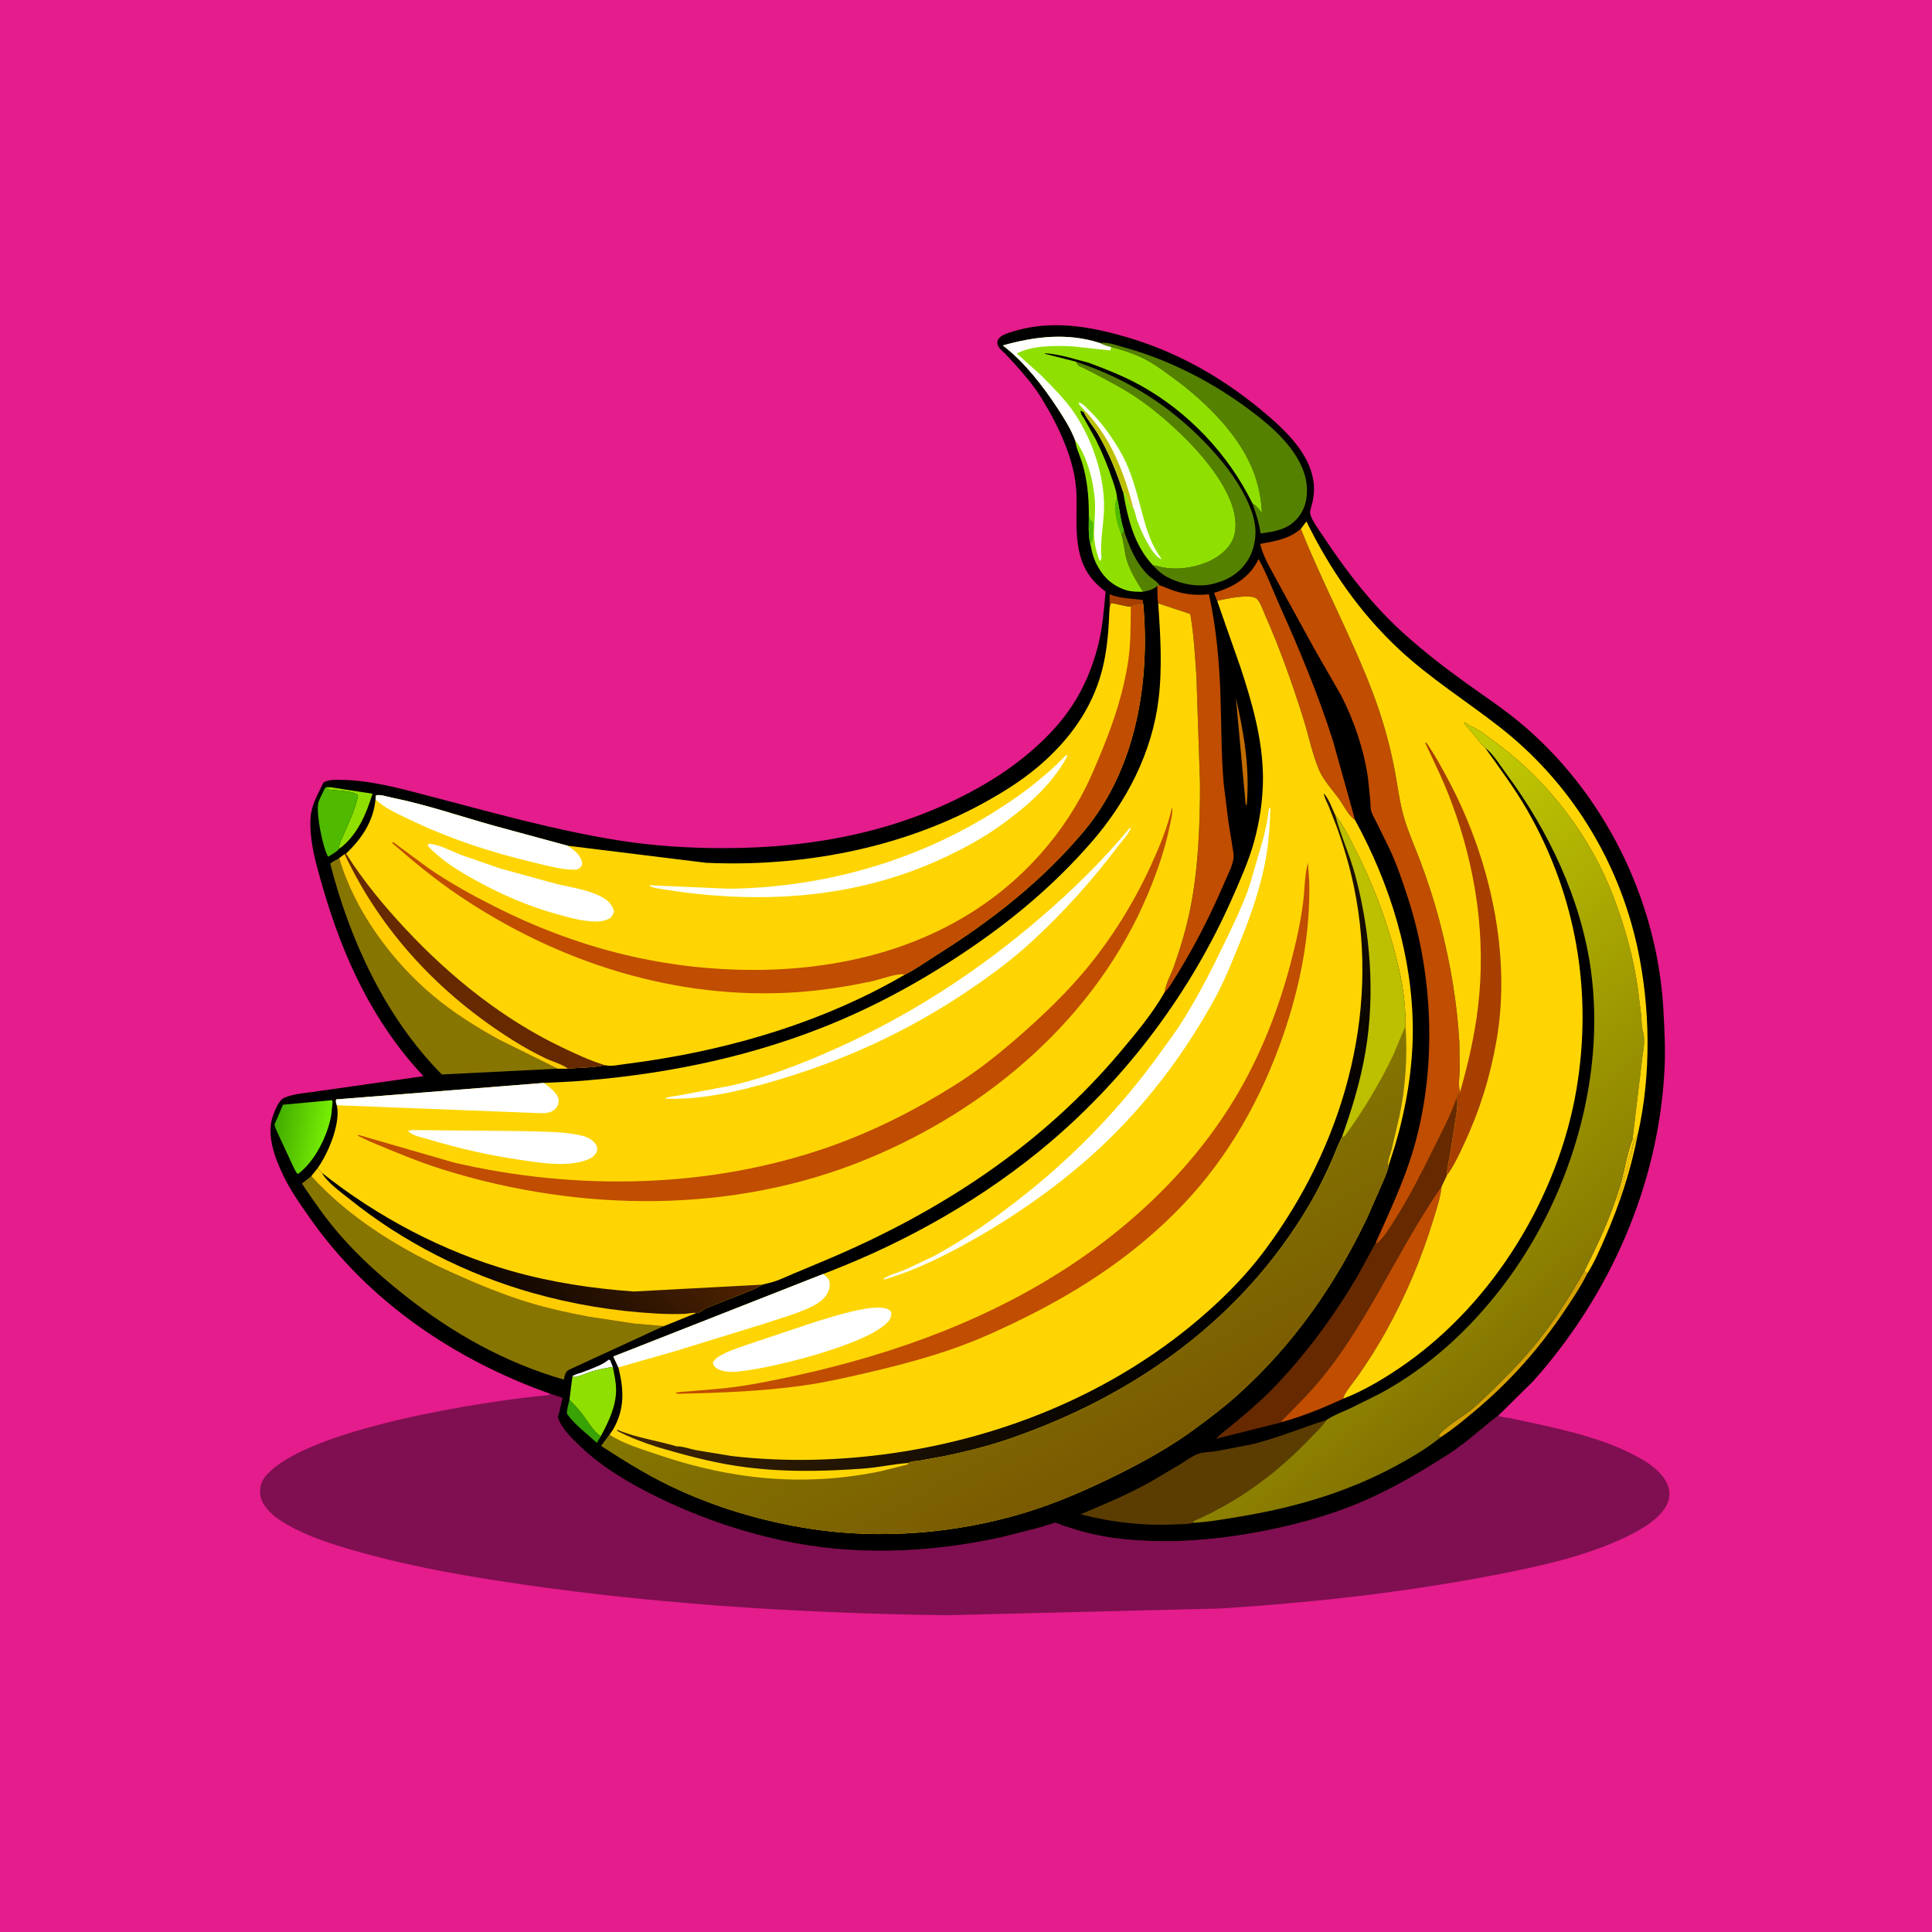 <svg version="1.1" xmlns="http://www.w3.org/2000/svg" style="display: block;" viewBox="0 0 2048 2048" width="1024" height="1024">
<defs>
	<linearGradient id="Gradient1" gradientUnits="userSpaceOnUse" x1="291.902" y1="1197.07" x2="344.382" y2="1206.56">
		<stop class="stop0" offset="0" stop-opacity="1" stop-color="rgb(68,172,0)"/>
		<stop class="stop1" offset="1" stop-opacity="1" stop-color="rgb(117,237,4)"/>
	</linearGradient>
	<linearGradient id="Gradient2" gradientUnits="userSpaceOnUse" x1="1628.06" y1="1438.42" x2="1285.69" y2="1013.05">
		<stop class="stop0" offset="0" stop-opacity="1" stop-color="rgb(131,115,1)"/>
		<stop class="stop1" offset="1" stop-opacity="1" stop-color="rgb(194,203,2)"/>
	</linearGradient>
	<linearGradient id="Gradient3" gradientUnits="userSpaceOnUse" x1="654.876" y1="1218.08" x2="492.363" y2="1388.72">
		<stop class="stop0" offset="0" stop-opacity="1" stop-color="rgb(82,36,0)"/>
		<stop class="stop1" offset="1" stop-opacity="1" stop-color="rgb(0,0,2)"/>
	</linearGradient>
	<linearGradient id="Gradient4" gradientUnits="userSpaceOnUse" x1="1302.95" y1="1392.74" x2="959.337" y2="1124.65">
		<stop class="stop0" offset="0" stop-opacity="1" stop-color="rgb(0,0,0)"/>
		<stop class="stop1" offset="1" stop-opacity="1" stop-color="rgb(65,39,4)"/>
	</linearGradient>
	<linearGradient id="Gradient5" gradientUnits="userSpaceOnUse" x1="1192.49" y1="1556.6" x2="1060.05" y2="1305.56">
		<stop class="stop0" offset="0" stop-opacity="1" stop-color="rgb(122,90,1)"/>
		<stop class="stop1" offset="1" stop-opacity="1" stop-color="rgb(132,119,1)"/>
	</linearGradient>
</defs>
<path transform="translate(0,0)" fill="rgb(228,28,140)" d="M -0 -0 L 2048 0 L 2048 2048 L -0 2048 L -0 -0 z"/>
<path transform="translate(0,0)" fill="rgb(127,15,80)" d="M 582.916 1477.35 L 596.226 1481.77 L 592.848 1496.51 C 592.504 1497.91 591.303 1501.01 591.382 1502.32 C 591.508 1504.4 594.25 1509.21 595.364 1511.04 C 600.86 1520.04 609.086 1527.75 616.74 1534.88 C 639.393 1555.96 666.59 1572.08 694.204 1585.77 C 736.63 1606.79 781.235 1622.5 827.471 1632.69 C 904.39 1649.63 984.264 1646.39 1060.85 1629.71 L 1099.68 1619.87 L 1114.63 1615.42 C 1115.59 1615.14 1117.85 1614.12 1118.7 1614.21 C 1120.69 1614.44 1124.08 1616.22 1126.08 1616.94 L 1140.21 1621.48 C 1155.73 1626.13 1171.7 1629.46 1187.81 1631.22 C 1240.18 1636.92 1291.47 1632.52 1343 1622.2 C 1378.52 1615.07 1413.53 1605.18 1446.78 1590.66 C 1478.13 1576.96 1507.31 1559.65 1536.05 1541.19 C 1555.02 1529 1570.32 1514.01 1588.16 1500.68 C 1591.39 1502.3 1596.1 1502.52 1599.69 1503.16 L 1620.73 1507.52 C 1662.05 1516.65 1703.09 1525.49 1740.24 1546.75 C 1751.91 1553.43 1765.8 1564.4 1768.99 1578.07 C 1770.8 1585.85 1768.75 1592.91 1764.33 1599.42 C 1756.52 1610.96 1742.2 1619.81 1730.06 1626.04 C 1690.68 1646.26 1645.1 1657.37 1601.97 1666.12 C 1499.89 1686.83 1397.57 1698.42 1293.74 1705.06 L 1003.49 1712.22 C 842.798 1710.04 681.25 1699.77 522.392 1674.82 C 474.06 1667.23 425.848 1657.97 378.753 1644.59 C 350.488 1636.56 320.297 1627.22 295.697 1610.68 C 287.234 1604.99 277.504 1595.5 275.971 1585 C 274.92 1577.81 276.498 1571.03 281.07 1565.37 C 322.335 1514.32 516.779 1484.59 582 1478.83 L 582.916 1477.35 z"/>
<path transform="translate(0,0)" fill="rgb(0,0,0)" d="M 582.916 1477.35 C 482.12 1441.5 391.064 1380.07 328.946 1291.84 C 318.509 1277.02 307.916 1262 300.073 1245.61 C 291.341 1227.35 282.141 1202.79 289.301 1182.99 C 291.439 1177.07 295.343 1166.37 301.31 1163.68 C 311.405 1159.13 326.606 1158.47 337.684 1156.63 L 448.903 1140.78 C 395.562 1083.97 363.925 1015.61 342.39 941.451 C 335.731 918.52 328.272 893.7 329.059 869.637 C 329.585 853.553 336.331 843.41 342.893 829.5 C 348.831 826.015 355.833 826.655 362.5 826.738 C 392.865 827.116 423.845 835.706 453.128 843.336 C 521.12 861.054 588.977 880.452 658.521 891.289 C 693.93 896.808 730.268 899 766.081 899.051 C 863.61 899.191 959.498 880.696 1044.39 830.864 C 1078.69 810.734 1113.79 782.203 1135.99 748.859 C 1148.97 729.373 1157.92 707.71 1163.8 685.107 C 1168.74 666.15 1170.21 646.622 1172 627.179 C 1154.13 613.756 1145.83 599.058 1142.61 577.057 C 1139.96 558.935 1141.77 540.931 1141.05 522.729 C 1139.68 488.141 1122.17 451.635 1104.38 422.65 C 1096.18 409.284 1086.32 397.7 1075.88 386.069 L 1065.8 375.211 C 1063.37 372.77 1059.78 370.171 1058.23 367.095 C 1056.85 364.342 1056.83 361.425 1058.72 358.962 C 1061.4 355.453 1066.07 353.917 1070.12 352.56 C 1081.64 348.705 1093.78 346.221 1105.89 345.27 C 1133.02 343.143 1158.47 347.629 1184.58 354.618 C 1246.39 371.168 1298.65 401.092 1346.73 442.909 C 1367.67 461.127 1390.83 485.367 1392.79 514.658 C 1393.19 520.532 1392.58 526.338 1391.37 532.086 C 1390.77 534.959 1388.33 541.455 1388.78 544.007 C 1390.04 551.154 1397.81 561.234 1401.77 567.244 C 1426.64 604.959 1454.83 641.648 1488.53 671.918 C 1509.45 690.716 1531.8 708.025 1554.63 724.437 C 1573.3 737.856 1592.36 750.441 1610.12 765.09 C 1700.21 839.371 1756.78 953.76 1763.24 1070.09 C 1764.42 1091.25 1765.53 1112.46 1764.45 1133.66 C 1758.18 1256.29 1706.61 1373.04 1625.15 1464.19 L 1588.16 1500.68 C 1570.32 1514.01 1555.02 1529 1536.05 1541.19 C 1507.31 1559.65 1478.13 1576.96 1446.78 1590.66 C 1413.53 1605.18 1378.52 1615.07 1343 1622.2 C 1291.47 1632.52 1240.18 1636.92 1187.81 1631.22 C 1171.7 1629.46 1155.73 1626.13 1140.21 1621.48 L 1126.08 1616.94 C 1124.08 1616.22 1120.69 1614.44 1118.7 1614.21 C 1117.85 1614.12 1115.59 1615.14 1114.63 1615.42 L 1099.68 1619.87 L 1060.85 1629.71 C 984.264 1646.39 904.39 1649.63 827.471 1632.69 C 781.235 1622.5 736.63 1606.79 694.204 1585.77 C 666.59 1572.08 639.393 1555.96 616.74 1534.88 C 609.086 1527.75 600.86 1520.04 595.364 1511.04 C 594.25 1509.21 591.508 1504.4 591.382 1502.32 C 591.303 1501.01 592.504 1497.91 592.848 1496.51 L 596.226 1481.77 L 582.916 1477.35 z"/>
<path transform="translate(0,0)" fill="rgb(254,255,254)" d="M 606.796 1458.93 C 609.485 1456.58 613.202 1456.23 616.5 1454.96 C 624.291 1451.95 637.504 1447.41 643.867 1442.37 L 645.194 1441.28 L 646.862 1442 L 649.606 1449.03 C 641.626 1450.27 634.017 1451.77 626.279 1454.12 C 621.475 1455.58 614.233 1459.25 609.484 1459.67 C 608.558 1459.75 607.692 1459.18 606.796 1458.93 z"/>
<path transform="translate(0,0)" fill="rgb(167,63,0)" d="M 1176.07 646.465 L 1176.33 629.987 C 1188.55 634.798 1198.95 634.126 1211.5 636.138 L 1211.86 640.163 C 1208.06 640.901 1201.9 641.176 1198.7 643.21 L 1197.76 643.141 C 1191.01 642.557 1184.73 640.144 1178.01 639.396 C 1176.6 641.584 1176.45 643.948 1176.07 646.465 z"/>
<path transform="translate(0,0)" fill="rgb(57,162,5)" d="M 636.839 1522.47 L 632.781 1529.54 C 622.539 1520.14 608.912 1509.96 600.967 1498.64 C 600.773 1493.98 602.691 1488.36 603.672 1483.77 C 608.561 1488.7 613.617 1494.02 617.791 1499.57 C 623.584 1507.27 628.766 1516.95 636.839 1522.47 z"/>
<path transform="translate(0,0)" fill="rgb(194,109,2)" d="M 1310.1 739.799 C 1318.76 777.948 1324.79 813.231 1321.72 852.5 C 1321.38 852.906 1320.92 853.192 1320.51 853.52 L 1310.1 739.799 z"/>
<path transform="translate(0,0)" fill="rgb(254,204,1)" d="M 1730.63 1207.12 L 1732.08 1208.31 L 1714.49 1273 L 1715 1273.5 L 1715.51 1270 C 1715.81 1269.23 1716.8 1268.39 1717 1267.5 C 1717.48 1265.37 1718.57 1263.44 1719 1261.5 C 1719.51 1259.21 1720.35 1257.67 1721 1255.5 C 1721.49 1253.85 1721.46 1252.5 1722.16 1250.82 L 1722.75 1249.51 L 1722.51 1247.5 L 1723.75 1246 C 1723.42 1243.96 1723.72 1244.16 1724.75 1242.51 L 1724.51 1240.5 L 1725.76 1239 L 1725.51 1237 L 1726.75 1235.51 C 1726.45 1232.99 1726.7 1233.12 1727.76 1231 C 1727.49 1229.36 1728.92 1224.68 1729.76 1223 L 1729.51 1221.5 L 1731 1219.5 L 1730.51 1216.5 L 1731.76 1215 L 1731.51 1212.5 L 1732.75 1211.51 L 1732.76 1209 L 1733.5 1207.75 C 1734.2 1206.05 1733.83 1205.7 1735.09 1203.93 L 1736.09 1202.63 C 1728.8 1240.31 1716.7 1277.08 1701.32 1312.19 C 1695.8 1324.81 1689.98 1338.5 1682.54 1350.11 L 1679.5 1347.03 C 1694.1 1318.73 1707.92 1288.33 1717.11 1257.81 C 1722.08 1241.32 1724.5 1223.06 1730.63 1207.12 z"/>
<path transform="translate(0,0)" fill="rgb(85,129,1)" d="M 1191.46 562.509 C 1196.99 579.338 1203.87 596.35 1216.57 609.127 C 1220.53 613.103 1226.04 615.699 1229.14 620.37 L 1226.81 621.224 C 1221.96 625.13 1217.67 626.115 1211.62 627.288 C 1204.54 615.742 1196.26 602.842 1193.32 589.5 C 1191.67 581.986 1191.25 574.462 1188.81 567.071 L 1188.52 566.236 L 1191.46 562.509 z"/>
<path transform="translate(0,0)" fill="rgb(143,224,0)" d="M 350.458 834.495 L 394.892 841.351 C 388.231 863.109 378.47 886.097 359.273 899.984 C 358.849 894.971 363.268 887.336 365.249 882.587 C 370.517 869.96 377.268 856.61 379.5 843.044 C 374.833 837.866 353.64 838.035 346.005 836.654 L 345.51 835.5 L 350.458 834.495 z"/>
<path transform="translate(0,0)" fill="rgb(213,161,1)" d="M 1526.97 1523.65 L 1525.09 1522 C 1527.77 1515.14 1552.17 1500.35 1558.66 1495.03 C 1565.17 1489.71 1571.29 1483.87 1577.33 1478.02 C 1594.71 1461.19 1612.19 1443.78 1627.5 1425 C 1647.35 1400.66 1664.02 1374.26 1679.5 1347.03 L 1682.54 1350.11 C 1675.73 1363.86 1667 1376.8 1658.47 1389.53 C 1631.64 1429.61 1600.59 1464.46 1563.65 1495.45 C 1551.87 1505.33 1539.91 1515.31 1526.97 1523.65 z"/>
<path transform="translate(0,0)" fill="rgb(79,186,0)" d="M 359.273 899.984 C 357.369 902.848 350.981 906.095 347.976 908.168 L 347.176 907.049 C 341.853 896.676 335.206 862.962 337.282 851.961 C 338.152 847.351 341.045 843.018 342.882 838.73 C 343.536 837.204 343.964 836.027 345.186 834.831 C 346.365 833.676 348.868 834.382 350.458 834.495 L 345.51 835.5 L 346.005 836.654 C 353.64 838.035 374.833 837.866 379.5 843.044 C 377.268 856.61 370.517 869.96 365.249 882.587 C 363.268 887.336 358.849 894.971 359.273 899.984 z"/>
<path transform="translate(0,0)" fill="rgb(143,224,0)" d="M 606.796 1458.93 C 607.692 1459.18 608.558 1459.75 609.484 1459.67 C 614.233 1459.25 621.475 1455.58 626.279 1454.12 C 634.017 1451.77 641.626 1450.27 649.606 1449.03 C 651.062 1456.59 652.938 1464.47 653.077 1472.18 C 653.399 1490.04 645.243 1507.13 636.839 1522.47 C 628.766 1516.95 623.584 1507.27 617.791 1499.57 C 613.617 1494.02 608.561 1488.7 603.672 1483.77 L 606.796 1458.93 z"/>
<path transform="translate(0,0)" fill="url(#Gradient1)" d="M 349.705 1166.45 L 351.034 1166.12 L 352.599 1167.28 L 351.337 1180.96 C 347.872 1202.75 333.86 1231.46 315.713 1244.57 C 312.891 1242.1 310.546 1235.52 308.746 1232.04 L 294.261 1200.95 C 293.544 1199.15 290.941 1193.82 291.023 1192.06 C 291.068 1191.1 292.696 1188.12 293.136 1187.08 L 299.985 1171.04 L 349.705 1166.45 z"/>
<path transform="translate(0,0)" fill="rgb(85,129,1)" d="M 1140.43 383.352 C 1194.86 401.644 1239.69 429.473 1279.26 471.078 C 1295.18 487.814 1309.73 505.977 1320.14 526.699 C 1329.32 544.97 1334.54 562.734 1327.83 582.858 C 1323.16 596.886 1313.5 607.408 1300.31 613.865 C 1296.65 615.655 1292.91 616.898 1289 618.043 L 1287.28 618.557 C 1270.59 623.282 1250.24 619.228 1235.4 610.592 C 1230.18 607.556 1226.23 603.646 1222.17 599.237 C 1224.18 599.4 1225.94 599.8 1227.87 600.337 C 1240.25 603.791 1254.62 603.115 1267 600.043 C 1274.83 598.1 1282.48 595.171 1289.33 590.841 C 1298.66 584.94 1306.82 576.287 1308.94 565.058 C 1318.48 514.787 1239.53 443.933 1202.05 419.552 C 1189.38 411.315 1175.37 403.965 1162 396.909 L 1148 389.751 C 1146.78 389.161 1144.14 388.385 1143.18 387.541 C 1142.21 386.685 1141.18 384.497 1140.43 383.352 z"/>
<path transform="translate(0,0)" fill="rgb(192,77,0)" d="M 1290.25 636.989 L 1286.92 628.475 C 1305.4 623.03 1322.41 613.888 1332.15 596.412 L 1334.1 592.603 C 1342.78 607.897 1349.03 625.25 1356.26 641.34 C 1377.25 688.022 1397.51 736.568 1413.04 785.375 L 1436.42 869.281 C 1429.59 864.886 1424.86 854.618 1420.16 848 C 1413.39 838.478 1403.34 827.694 1398.62 817.018 C 1391.27 800.392 1387.51 780.738 1382.06 763.339 C 1370.26 725.717 1357.02 688.049 1341.03 652 C 1338.98 647.376 1335.73 637.101 1331.49 634.218 C 1324.46 629.443 1298.64 634.824 1290.25 636.989 z"/>
<path transform="translate(0,0)" fill="rgb(85,129,1)" d="M 1165.67 363.498 C 1175.23 362.49 1183.53 365.991 1192.61 368.514 C 1245.13 383.092 1295.76 410.609 1338.04 444.907 C 1358.43 461.448 1382.28 486.163 1385.11 513.772 C 1386.45 526.797 1384 539.315 1375.27 549.483 C 1365.01 561.445 1350.99 563.576 1336.22 565.412 C 1334.71 554.119 1331.34 544.427 1327.68 533.732 C 1331.97 535.918 1334.69 540.006 1337.68 543.672 C 1336.52 517.971 1329.05 495.293 1315.21 473.48 C 1296.49 443.965 1267.83 417.846 1239.59 397.626 C 1231.08 391.538 1222.22 384.903 1212.82 380.255 C 1202.76 375.281 1188.99 370.468 1177.94 367.948 C 1173.49 366.824 1169.7 365.773 1165.67 363.498 z"/>
<path transform="translate(0,0)" fill="rgb(92,61,1)" d="M 1264.3 1614.25 L 1263.83 1614.53 C 1259.54 1615.81 1252.97 1615.56 1248.45 1615.81 C 1213.56 1617.72 1179.29 1613.92 1145.46 1605.23 C 1170.49 1594.68 1194.91 1584.51 1218.74 1571.3 L 1251.47 1551.96 C 1257.45 1548.25 1263.69 1543.42 1270.33 1541.04 C 1275.77 1539.09 1283.44 1539.2 1289.25 1538.3 L 1327 1531.06 C 1354.33 1524.4 1379.52 1513.61 1406.16 1505.21 C 1401.62 1512.1 1395.02 1517.96 1389.34 1523.96 C 1354.86 1560.36 1313.89 1590.91 1268 1611.12 C 1266.15 1611.94 1265.04 1612.28 1264.3 1614.25 z"/>
<path transform="translate(0,0)" fill="rgb(192,77,0)" d="M 1229.14 620.37 C 1234.65 622.213 1239.88 624.851 1245.41 626.561 C 1257.53 630.309 1268.93 631.331 1281.52 629.924 C 1289.14 664.358 1292.39 699.802 1293.68 735 C 1294.85 767.09 1294.38 799.117 1297.22 831.141 L 1302.04 870.073 L 1306.3 896.682 C 1306.92 900.74 1308.15 905.964 1307.58 910.04 C 1306.43 918.169 1301.26 927.85 1298.02 935.431 C 1281.73 973.502 1263.46 1008.76 1241.1 1043.64 C 1239.13 1046.73 1236.98 1049.52 1234.35 1052.1 C 1235.8 1042.6 1241.73 1032.16 1244.91 1022.98 C 1251.69 1003.47 1257.63 983.727 1261.69 963.456 C 1270.31 920.397 1272.07 874.696 1272.06 830.875 L 1268.25 716.647 C 1266.69 694.842 1265.5 672.43 1261.75 650.876 L 1227.74 639.588 C 1226.65 633.836 1227.02 627.103 1226.81 621.224 L 1229.14 620.37 z"/>
<path transform="translate(0,0)" fill="rgb(135,117,1)" d="M 591.397 1132.85 L 468.381 1138.97 C 408.663 1078.71 370.822 996.697 350.036 915.412 C 353.076 913.158 356.247 911.458 359.593 909.701 C 375.933 965.372 415.225 1018.85 459.5 1055.82 C 480.688 1073.52 504.834 1088.75 529 1102 L 591.397 1132.85 z"/>
<path transform="translate(0,0)" fill="rgb(102,41,0)" d="M 1544.29 1163.52 C 1545.65 1170.09 1544.25 1176.93 1543.41 1183.5 L 1537.02 1223.78 C 1535.75 1231.06 1533.74 1238.57 1533.74 1245.98 L 1528.18 1257.75 C 1527.04 1269.2 1523.1 1280.74 1519.78 1291.72 C 1507.07 1333.69 1489.73 1374.68 1468.3 1412.96 C 1459.72 1428.29 1450.12 1443.22 1440.16 1457.69 C 1435.48 1464.47 1429.36 1471.37 1425.41 1478.5 C 1424.6 1479.96 1424.21 1481 1424.03 1482.62 C 1402.7 1492.32 1380.51 1501.5 1357.87 1507.62 L 1357.75 1507.94 L 1289.08 1525.17 C 1294.04 1519.63 1301.01 1514.9 1306.72 1510.09 C 1320.56 1498.41 1335.11 1486.39 1347.78 1473.42 C 1382.93 1437.45 1412.95 1396.79 1438.53 1353.53 L 1458.43 1317.19 L 1459.32 1318.44 C 1467.27 1311.81 1473.13 1301.76 1478.65 1293.1 C 1493.54 1269.76 1505.69 1245.8 1517.96 1221.01 C 1527.23 1202.28 1537.59 1183.33 1544.29 1163.52 z"/>
<path transform="translate(0,0)" fill="rgb(192,77,0)" d="M 1357.87 1507.62 C 1360.08 1504.23 1363.49 1501.43 1366.33 1498.54 L 1384.71 1479.63 C 1399.44 1463.88 1412.83 1446.86 1424.92 1429 C 1462.27 1373.78 1490.15 1312.66 1528.18 1257.75 C 1527.04 1269.2 1523.1 1280.74 1519.78 1291.72 C 1507.07 1333.69 1489.73 1374.68 1468.3 1412.96 C 1459.72 1428.29 1450.12 1443.22 1440.16 1457.69 C 1435.48 1464.47 1429.36 1471.37 1425.41 1478.5 C 1424.6 1479.96 1424.21 1481 1424.03 1482.62 C 1402.7 1492.32 1380.51 1501.5 1357.87 1507.62 z"/>
<path transform="translate(0,0)" fill="rgb(135,117,1)" d="M 703.605 1405.73 L 603.109 1452.03 C 599.338 1454.1 599.005 1457.13 597.998 1461.01 L 597.642 1462.43 C 535.005 1444.26 480.216 1413.59 429.205 1373.26 C 404.838 1353.99 381.456 1333.2 360.974 1309.77 C 345.746 1292.35 332.893 1273.86 320.053 1254.66 L 329.993 1246.81 C 371.075 1292.12 425.745 1325.16 481.046 1349.94 C 507.261 1361.69 533.793 1372.68 561.32 1381.03 C 581.44 1387.13 602.477 1391.61 623.11 1395.62 L 671.691 1403 L 703.605 1405.73 z"/>
<path transform="translate(0,0)" fill="rgb(192,77,0)" d="M 1458.43 1317.19 C 1472.72 1284.81 1487.74 1253.62 1497.91 1219.54 C 1523.25 1134.68 1519.83 1035.82 1492.51 951.997 C 1486.77 934.366 1480.88 916.829 1473.03 900.007 L 1459.93 873.25 C 1457.78 868.909 1454.83 864.18 1453.5 859.521 C 1452.64 856.505 1452.92 852.898 1452.65 849.744 L 1450.27 826.036 C 1446.15 795.644 1435.67 764.522 1421.67 737.256 L 1393.6 688.377 L 1353.43 615.137 C 1347.22 603.218 1338.57 589.732 1335.93 576.567 C 1352.29 573.286 1365.74 571.742 1378.97 560.591 C 1402.31 619.244 1432.75 675.021 1455.12 734.058 C 1464.82 759.654 1472.47 786.045 1477.79 812.898 C 1481.29 830.573 1483.19 848.7 1488.17 866.045 C 1492.77 882.074 1499.79 897.486 1505.67 913.08 C 1513.94 935.059 1521.17 957.672 1527.01 980.425 C 1537.43 1021.03 1544.68 1063.1 1546.99 1105 L 1547.36 1134.77 C 1547.23 1140.57 1545.37 1152.08 1547.89 1157.16 L 1546.47 1159.4 L 1545.51 1158 C 1544.82 1159.63 1544.4 1161.22 1543.98 1162.94 L 1544.29 1163.52 C 1537.59 1183.33 1527.23 1202.28 1517.96 1221.01 C 1505.69 1245.8 1493.54 1269.76 1478.65 1293.1 C 1473.13 1301.76 1467.27 1311.81 1459.32 1318.44 L 1458.43 1317.19 z"/>
<path transform="translate(0,0)" fill="rgb(143,224,0)" d="M 1139.73 466.795 C 1135.33 455.054 1128.14 443.597 1121.28 433.123 C 1106.08 409.897 1086.56 384.528 1064.5 367.337 L 1063 366.182 C 1096.99 356.615 1131.23 352.503 1165.67 363.498 C 1169.7 365.773 1173.49 366.824 1177.94 367.948 C 1188.99 370.468 1202.76 375.281 1212.82 380.255 C 1222.22 384.903 1231.08 391.538 1239.59 397.626 C 1267.83 417.846 1296.49 443.965 1315.21 473.48 C 1329.05 495.293 1336.52 517.971 1337.68 543.672 C 1334.69 540.006 1331.97 535.918 1327.68 533.732 C 1302.27 481.661 1259.41 436.369 1208.6 408.342 C 1191.04 398.655 1172.68 391.468 1153.93 384.473 C 1138.22 380.583 1123.86 375.443 1107.5 374.443 L 1107.81 375.109 L 1140.43 383.352 C 1141.18 384.497 1142.21 386.685 1143.18 387.541 C 1144.14 388.385 1146.78 389.161 1148 389.751 L 1162 396.909 C 1175.37 403.965 1189.38 411.315 1202.05 419.552 C 1239.53 443.933 1318.48 514.787 1308.94 565.058 C 1306.82 576.287 1298.66 584.94 1289.33 590.841 C 1282.48 595.171 1274.83 598.1 1267 600.043 C 1254.62 603.115 1240.25 603.791 1227.87 600.337 C 1225.94 599.8 1224.18 599.4 1222.17 599.237 C 1201.93 577.777 1195.37 549.031 1190.43 520.781 L 1190.35 520.789 C 1183.49 499.675 1175.16 479.229 1163.91 460.013 C 1159.23 452.032 1152.93 445.421 1148.99 437.071 L 1145.5 435.274 C 1145.31 438.848 1147.81 441.364 1149.59 444.404 L 1161.41 465.6 C 1168.38 479.638 1174.57 494.433 1179.46 509.319 C 1181.26 514.797 1183.81 521.761 1184.03 527.519 C 1186.91 539.056 1187.59 551.262 1191.46 562.509 L 1188.52 566.236 L 1188.81 567.071 C 1191.25 574.462 1191.67 581.986 1193.32 589.5 C 1196.26 602.842 1204.54 615.742 1211.62 627.288 C 1205.9 627.262 1200.04 627.414 1194.5 625.798 C 1181.21 621.921 1171.12 613.609 1164.42 601.657 C 1159.74 594.025 1157.53 586.109 1155.96 577.382 C 1153.2 567.734 1154.38 554.526 1154.21 544.389 C 1154.17 526.036 1152.47 508.095 1147.08 490.483 C 1144.7 482.722 1140.58 474.871 1139.73 466.795 z"/>
<path transform="translate(0,0)" fill="rgb(79,186,0)" d="M 1154.21 544.389 C 1154.6 545.856 1155.2 550.048 1156 551.096 C 1156.11 551.239 1158.56 553.407 1158.61 553.5 C 1159.39 554.848 1158.72 563.258 1158.74 565.346 C 1158.6 570.206 1158.54 573.185 1155.96 577.382 C 1153.2 567.734 1154.38 554.526 1154.21 544.389 z"/>
<path transform="translate(0,0)" fill="rgb(79,186,0)" d="M 1184.03 527.519 C 1186.91 539.056 1187.59 551.262 1191.46 562.509 L 1188.52 566.236 L 1187.22 562.943 C 1183.51 552.8 1179.32 537.686 1184.03 527.519 z"/>
<path transform="translate(0,0)" fill="rgb(254,255,254)" d="M 1144.03 428.83 L 1143.5 426.49 C 1147.48 427.477 1151.25 431.762 1154.12 434.554 C 1167.2 447.302 1176.91 460.763 1186.31 476.429 C 1197.32 494.775 1203.02 514.86 1208.49 535.377 C 1214.06 556.29 1218.33 575.178 1231.61 592.792 C 1225.03 590.982 1219.07 580.209 1215.79 574.461 C 1211.34 566.652 1207.96 558.563 1204.99 550.096 C 1203.85 546.859 1202.98 541.061 1201.25 538.336 C 1198.93 536.815 1198.3 535.707 1197.29 533.245 L 1195.37 528.5 L 1194.5 526.51 C 1193.45 523.368 1192.95 522.846 1190.43 520.781 L 1190.35 520.789 C 1183.49 499.675 1175.16 479.229 1163.91 460.013 C 1159.23 452.032 1152.93 445.421 1148.99 437.071 L 1149.98 435.443 L 1144.03 428.83 z"/>
<path transform="translate(0,0)" fill="rgb(189,191,1)" d="M 1149.98 435.443 C 1177.23 463.295 1191.83 501.116 1201.25 538.336 C 1198.93 536.815 1198.3 535.707 1197.29 533.245 L 1195.37 528.5 L 1194.5 526.51 C 1193.45 523.368 1192.95 522.846 1190.43 520.781 L 1190.35 520.789 C 1183.49 499.675 1175.16 479.229 1163.91 460.013 C 1159.23 452.032 1152.93 445.421 1148.99 437.071 L 1149.98 435.443 z"/>
<path transform="translate(0,0)" fill="rgb(254,255,254)" d="M 1139.73 466.795 C 1135.33 455.054 1128.14 443.597 1121.28 433.123 C 1106.08 409.897 1086.56 384.528 1064.5 367.337 L 1063 366.182 C 1096.99 356.615 1131.23 352.503 1165.67 363.498 C 1169.7 365.773 1173.49 366.824 1177.94 367.948 L 1177.06 371.5 L 1136.63 367.146 C 1118.69 366.3 1094.28 366.03 1077.84 374.702 L 1103.95 398.185 C 1115.33 409.777 1126.98 421.279 1136.51 434.5 C 1156.96 462.872 1170.73 502.98 1170.36 538 C 1170.18 555.513 1165.78 573.801 1167.63 591.221 L 1166.69 594.5 L 1165.5 594.022 C 1161.74 584.004 1160.05 576.109 1159.66 565.342 C 1159.9 554.813 1161.17 544.044 1160.75 533.536 C 1159.94 513.114 1152.71 483.12 1139.73 466.795 z"/>
<path transform="translate(0,0)" fill="url(#Gradient2)" d="M 1574.14 792.459 L 1572.97 791.589 C 1570.54 789.597 1568.68 786.578 1566.63 784.148 L 1551.79 766.5 L 1553 765.644 L 1553.72 766.233 C 1555.45 767.632 1556.99 768.729 1559.03 769.63 C 1568.89 773.975 1579.42 782.474 1588.11 788.946 C 1642.02 829.107 1686.17 887.085 1710.14 949.969 C 1722.05 981.202 1731.09 1012.9 1735.97 1046 L 1739.77 1076.65 C 1740.3 1082.34 1739.96 1087.67 1741.54 1093.22 C 1743.51 1100.12 1742.92 1109.61 1741.44 1116.5 L 1730.63 1207.12 C 1724.5 1223.06 1722.08 1241.32 1717.11 1257.81 C 1707.92 1288.33 1694.1 1318.73 1679.5 1347.03 C 1664.02 1374.26 1647.35 1400.66 1627.5 1425 C 1612.19 1443.78 1594.71 1461.19 1577.33 1478.02 C 1571.29 1483.87 1565.17 1489.71 1558.66 1495.03 C 1552.17 1500.35 1527.77 1515.14 1525.09 1522 L 1526.97 1523.65 C 1512.63 1535.38 1495.32 1545.52 1479.07 1554.26 C 1426.45 1582.58 1370.72 1598.43 1312 1608.06 C 1296.4 1610.62 1280.11 1613.54 1264.3 1614.25 C 1265.04 1612.28 1266.15 1611.94 1268 1611.12 C 1313.89 1590.91 1354.86 1560.36 1389.34 1523.96 C 1395.02 1517.96 1401.62 1512.1 1406.16 1505.21 C 1413.96 1500.11 1422.54 1496.86 1431 1493.07 L 1462.25 1477.59 C 1514.14 1449.58 1556.94 1410.42 1592.65 1363.81 C 1663.44 1271.44 1702.35 1144.94 1686.47 1028.84 C 1676.21 953.781 1641.91 881.222 1597.08 820.665 C 1590.35 811.573 1583.02 799.24 1574.14 792.459 z"/>
<path transform="translate(0,0)" fill="rgb(254,213,3)" d="M 1378.97 560.591 L 1384.86 552.756 C 1409.91 603.79 1441.55 649.658 1483.29 688.555 C 1515.94 718.978 1553.7 742.689 1588.81 769.981 C 1664.12 828.52 1715.52 911.36 1735.75 1004.49 C 1749.45 1067.54 1750.56 1139.67 1736.09 1202.63 L 1735.09 1203.93 C 1733.83 1205.7 1734.2 1206.05 1733.5 1207.75 L 1732.76 1209 L 1732.75 1211.51 L 1731.51 1212.5 L 1731.76 1215 L 1730.51 1216.5 L 1731 1219.5 L 1729.51 1221.5 L 1729.76 1223 C 1728.92 1224.68 1727.49 1229.36 1727.76 1231 C 1726.7 1233.12 1726.45 1232.99 1726.75 1235.51 L 1725.51 1237 L 1725.76 1239 L 1724.51 1240.5 L 1724.75 1242.51 C 1723.72 1244.16 1723.42 1243.96 1723.75 1246 L 1722.51 1247.5 L 1722.75 1249.51 L 1722.16 1250.82 C 1721.46 1252.5 1721.49 1253.85 1721 1255.5 C 1720.35 1257.67 1719.51 1259.21 1719 1261.5 C 1718.57 1263.44 1717.48 1265.37 1717 1267.5 C 1716.8 1268.39 1715.81 1269.23 1715.51 1270 L 1715 1273.5 L 1714.49 1273 L 1732.08 1208.31 L 1730.63 1207.12 L 1741.44 1116.5 C 1742.92 1109.61 1743.51 1100.12 1741.54 1093.22 C 1739.96 1087.67 1740.3 1082.34 1739.77 1076.65 L 1735.97 1046 C 1731.09 1012.9 1722.05 981.202 1710.14 949.969 C 1686.17 887.085 1642.02 829.107 1588.11 788.946 C 1579.42 782.474 1568.89 773.975 1559.03 769.63 C 1556.99 768.729 1555.45 767.632 1553.72 766.233 L 1553 765.644 L 1551.79 766.5 L 1566.63 784.148 C 1568.68 786.578 1570.54 789.597 1572.97 791.589 L 1574.14 792.459 C 1589.62 814.306 1605.56 835.478 1618.93 858.744 C 1670.87 949.102 1688.45 1052.04 1671.15 1154.48 C 1652.05 1267.57 1584.1 1379.35 1489.93 1445.7 C 1470.23 1459.58 1446.7 1473.93 1424.03 1482.62 C 1424.21 1481 1424.6 1479.96 1425.41 1478.5 C 1429.36 1471.37 1435.48 1464.47 1440.16 1457.69 C 1450.12 1443.22 1459.72 1428.29 1468.3 1412.96 C 1489.73 1374.68 1507.07 1333.69 1519.78 1291.72 C 1523.1 1280.74 1527.04 1269.2 1528.18 1257.75 L 1533.74 1245.98 C 1533.74 1238.57 1535.75 1231.06 1537.02 1223.78 L 1543.41 1183.5 C 1544.25 1176.93 1545.65 1170.09 1544.29 1163.52 L 1543.98 1162.94 C 1544.4 1161.22 1544.82 1159.63 1545.51 1158 L 1546.47 1159.4 L 1547.89 1157.16 C 1545.37 1152.08 1547.23 1140.57 1547.36 1134.77 L 1546.99 1105 C 1544.68 1063.1 1537.43 1021.03 1527.01 980.425 C 1521.17 957.672 1513.94 935.059 1505.67 913.08 C 1499.79 897.486 1492.77 882.074 1488.17 866.045 C 1483.19 848.7 1481.29 830.573 1477.79 812.898 C 1472.47 786.045 1464.82 759.654 1455.12 734.058 C 1432.75 675.021 1402.31 619.244 1378.97 560.591 z"/>
<path transform="translate(0,0)" fill="rgb(167,63,0)" d="M 1547.89 1157.16 C 1556.15 1127.79 1563.12 1098.12 1566.73 1067.79 C 1575.59 993.501 1564.49 919.609 1538.41 849.784 C 1530.38 828.298 1520.54 808.177 1510.74 787.5 L 1511.79 787.008 C 1521.32 800.547 1529.26 815.346 1536.94 830 C 1579.31 910.774 1602.25 1011.78 1586.45 1102.47 C 1579.65 1141.54 1568.8 1176.64 1552.01 1212.65 C 1546.75 1223.93 1541.26 1236.02 1533.74 1245.98 C 1533.74 1238.57 1535.75 1231.06 1537.02 1223.78 L 1543.41 1183.5 C 1544.25 1176.93 1545.65 1170.09 1544.29 1163.52 L 1543.98 1162.94 C 1544.4 1161.22 1544.82 1159.63 1545.51 1158 L 1546.47 1159.4 L 1547.89 1157.16 z"/>
<path transform="translate(0,0)" fill="rgb(254,213,3)" d="M 1176.07 646.465 C 1176.45 643.948 1176.6 641.584 1178.01 639.396 C 1184.73 640.144 1191.01 642.557 1197.76 643.141 L 1198.7 643.21 C 1201.9 641.176 1208.06 640.901 1211.86 640.163 C 1219.35 722.821 1204.13 814.824 1149.69 880.181 C 1105.32 933.45 1051.51 975.503 993.068 1012.21 C 981.859 1019.25 970.652 1027.39 958.858 1033.33 C 875.966 1081.8 780.195 1110.72 685.594 1124.76 L 660.028 1128.3 C 653.694 1129.2 647.514 1130.61 641.175 1129.13 C 628.742 1131.98 614.752 1131.71 602.009 1132.82 L 591.397 1132.85 L 529 1102 C 504.834 1088.75 480.688 1073.52 459.5 1055.82 C 415.225 1018.85 375.933 965.372 359.593 909.701 L 365.351 905.501 L 366.816 904.841 C 383.465 889.095 395.922 870.467 398.073 847.288 L 398.5 843.109 C 402.675 841.871 410.793 844.603 415.403 845.536 C 452.022 852.947 486.671 864.925 522.5 874.988 L 601.865 896.522 L 748.3 914.583 C 848.529 919.202 953.734 899.874 1042.09 851.504 C 1065.52 838.676 1088.03 824.414 1107.79 806.309 C 1138.31 778.343 1160.49 745.472 1169.65 704.597 C 1173.97 685.288 1175.25 666.165 1176.07 646.465 z"/>
<path transform="translate(0,0)" fill="rgb(254,255,254)" d="M 454.271 894.5 C 465.336 894.765 478.571 902.397 489.007 906.338 L 529.964 920.555 L 589.588 936.906 C 605.435 940.821 624.187 943.158 638.595 951.211 C 644.795 954.676 648.984 959.093 650.877 966 C 650.241 969.103 648.756 970.82 646.833 973.211 C 641.969 975.987 636.564 976.969 631 976.864 C 617.822 976.614 604.917 973.033 592.286 969.592 C 560.975 961.062 532.354 948.702 504 933.052 C 485.378 922.774 468.152 912.255 453.5 896.697 L 454.271 894.5 z"/>
<path transform="translate(0,0)" fill="rgb(254,255,254)" d="M 398.073 847.288 L 398.5 843.109 C 402.675 841.871 410.793 844.603 415.403 845.536 C 452.022 852.947 486.671 864.925 522.5 874.988 L 601.865 896.522 C 607.422 900.546 614.201 905.151 616.5 911.99 C 617.285 914.326 617.372 916.877 615.771 918.918 C 614.094 921.057 611.629 921.922 609 921.936 C 595.298 922.009 580.485 917.762 567.233 914.632 C 519.81 903.433 474.816 888.644 431.022 867.262 C 419.372 861.574 407.398 856.52 398.073 847.288 z"/>
<path transform="translate(0,0)" fill="rgb(254,255,254)" d="M 1130.1 800.5 L 1131.15 800.524 L 1131.17 802 C 1114.36 833.087 1086.85 856.31 1058.4 876.532 C 1041.32 888.672 1022.66 898.675 1003.79 907.719 C 907.124 954.048 800.911 959.422 696.606 941.642 C 694.164 941.004 689.522 940.484 688.235 938.442 L 773.094 942.103 C 869.497 940.748 963.77 915.109 1046.36 865.293 C 1077.24 846.665 1104.9 826.427 1130.1 800.5 z"/>
<path transform="translate(0,0)" fill="rgb(102,41,0)" d="M 365.351 905.501 L 366.816 904.841 C 385 933.703 407.218 960.505 430.503 985.364 C 477.921 1035.99 533.187 1080.33 595.989 1110.36 C 610.81 1117.44 625.434 1124.27 641.175 1129.13 C 628.742 1131.98 614.752 1131.71 602.009 1132.82 L 591.397 1132.85 L 529 1102 C 504.834 1088.75 480.688 1073.52 459.5 1055.82 C 415.225 1018.85 375.933 965.372 359.593 909.701 L 365.351 905.501 z"/>
<path transform="translate(0,0)" fill="rgb(254,204,1)" d="M 365.351 905.501 C 404.391 988.367 466.764 1054.43 544 1102.93 C 555.193 1109.96 566.666 1116.34 578.613 1122 C 585.793 1125.4 595.796 1128.03 602.009 1132.82 L 591.397 1132.85 L 529 1102 C 504.834 1088.75 480.688 1073.52 459.5 1055.82 C 415.225 1018.85 375.933 965.372 359.593 909.701 L 365.351 905.501 z"/>
<path transform="translate(0,0)" fill="rgb(192,77,0)" d="M 1211.86 640.163 C 1219.35 722.821 1204.13 814.824 1149.69 880.181 C 1105.32 933.45 1051.51 975.503 993.068 1012.21 C 981.859 1019.25 970.652 1027.39 958.858 1033.33 C 953.685 1030.58 931.511 1038.66 924.395 1040.16 C 897.879 1045.76 871.231 1050 844.175 1051.81 C 716.729 1060.37 592.126 1020.5 486.884 949.612 C 461.944 932.813 438.121 913.293 415.51 893.5 C 416.007 893.252 416.446 892.795 417 892.756 C 417 892.756 418.7 894.049 418.848 894.162 L 453.683 919.905 C 476.382 935.691 500.195 948.727 524.839 961.179 C 608.431 1003.42 696.298 1026.66 790.121 1028.08 C 898.669 1029.73 1006.25 1000.5 1085.69 923.334 C 1109.19 900.503 1129.54 874.052 1145.37 845.336 C 1154.43 828.904 1161.74 811.121 1168.85 793.771 C 1181.05 763.993 1191.17 732.668 1195.93 700.771 C 1198.74 682.006 1198.44 662.175 1198.7 643.21 C 1201.9 641.176 1208.06 640.901 1211.86 640.163 z"/>
<path transform="translate(0,0)" fill="rgb(254,213,3)" d="M 1227.74 639.588 L 1261.75 650.876 C 1265.5 672.43 1266.69 694.842 1268.25 716.647 L 1272.06 830.875 C 1272.07 874.696 1270.31 920.397 1261.69 963.456 C 1257.63 983.727 1251.69 1003.47 1244.91 1022.98 C 1241.73 1032.16 1235.8 1042.6 1234.35 1052.1 C 1221.73 1074.38 1204.24 1095.19 1187.78 1114.79 C 1104.31 1214.19 996.883 1284.27 878.02 1334.62 L 840.023 1350.6 C 832.789 1353.63 825.456 1357.23 817.88 1359.32 L 808.022 1361.8 C 803.161 1365.38 797.637 1367.15 792.143 1369.5 L 747.774 1387.02 C 745.231 1389.19 742.499 1390.56 739.531 1392.08 L 738.059 1391.78 L 703.605 1405.73 L 671.691 1403 L 623.11 1395.62 C 602.477 1391.61 581.44 1387.13 561.32 1381.03 C 533.793 1372.68 507.261 1361.69 481.046 1349.94 C 425.745 1325.16 371.075 1292.12 329.993 1246.81 L 336.585 1238.58 L 340.042 1233.24 C 349.497 1218.21 361.078 1189.52 357.044 1171.6 C 356.381 1169.37 355.565 1167.7 356.377 1165.41 L 576.503 1147.93 L 606.244 1146.46 C 696.508 1140.28 786.544 1122.75 870.979 1089.57 C 923.659 1068.87 973.274 1042.06 1020.34 1010.73 C 1071.51 976.671 1116.9 938.883 1157.31 892.376 C 1194.36 849.727 1221.22 797.788 1228.13 741.259 C 1232.2 707.88 1230.12 673.046 1227.74 639.588 z"/>
<path transform="translate(0,0)" fill="rgb(254,255,254)" d="M 432.37 1198.5 L 438 1197.92 L 552.425 1199 C 572.186 1199.66 593.542 1199.15 613 1202.99 C 618.875 1204.14 625.194 1206.06 629.5 1210.46 C 631.626 1212.62 633.278 1215.35 633.06 1218.5 C 632.798 1222.28 630.335 1224.37 627.77 1226.85 C 606.737 1238.89 571.517 1232.5 548.438 1229.04 C 516.767 1224.29 486.486 1217.36 455.824 1208.2 C 449.167 1206.2 436.387 1203.93 432.37 1198.5 z"/>
<path transform="translate(0,0)" fill="rgb(254,255,254)" d="M 357.044 1171.6 C 356.381 1169.37 355.565 1167.7 356.377 1165.41 L 576.503 1147.93 C 581.425 1151.96 591.3 1158.54 592.034 1165.5 C 592.436 1169.31 591.281 1172.71 588.61 1175.43 C 583.357 1180.77 575.921 1180.08 569.022 1179.87 L 357.044 1171.6 z"/>
<path transform="translate(0,0)" fill="rgb(254,255,254)" d="M 1197.65 877.5 L 1198.64 877.826 C 1196.55 884.111 1189.6 891.161 1185.58 896.475 C 1158 932.901 1128.6 965.905 1094.99 996.928 C 1071.94 1018.2 1047.86 1035.84 1021.76 1053.17 C 958.083 1095.47 891.437 1125.46 817.944 1146.71 C 782.199 1157.05 742.913 1166.11 705.5 1164.63 L 705.243 1164.39 C 705.584 1163.02 718.017 1161.49 720.5 1161.09 L 777.006 1150.36 C 814.137 1141.55 850.064 1127.62 884.859 1112.07 C 964.618 1076.43 1036.64 1029.81 1102.8 972.861 C 1136.94 943.479 1169.03 912.321 1197.65 877.5 z"/>
<path transform="translate(0,0)" fill="url(#Gradient3)" d="M 336.585 1238.58 C 338.367 1240.11 339.827 1241.35 341.239 1243.26 C 400.233 1289.99 469.336 1326.63 541.843 1347.25 C 584.626 1359.42 627.63 1365.83 671.873 1369.05 L 808.022 1361.8 C 803.161 1365.38 797.637 1367.15 792.143 1369.5 L 747.774 1387.02 C 745.231 1389.19 742.499 1390.56 739.531 1392.08 L 738.059 1391.78 L 703.605 1405.73 L 671.691 1403 L 623.11 1395.62 C 602.477 1391.61 581.44 1387.13 561.32 1381.03 C 533.793 1372.68 507.261 1361.69 481.046 1349.94 C 425.745 1325.16 371.075 1292.12 329.993 1246.81 L 336.585 1238.58 z"/>
<path transform="translate(0,0)" fill="rgb(254,204,1)" d="M 336.585 1238.58 C 338.367 1240.11 339.827 1241.35 341.239 1243.26 C 347.122 1253.76 361.046 1263.45 370.553 1271.09 C 427.298 1316.66 493.909 1350.53 563.983 1370.43 C 606.982 1382.64 651.152 1389.91 695.757 1392.41 C 705.631 1392.96 715.569 1393.15 725.454 1392.74 C 729.525 1392.58 734.087 1391.29 738.059 1391.78 L 703.605 1405.73 L 671.691 1403 L 623.11 1395.62 C 602.477 1391.61 581.44 1387.13 561.32 1381.03 C 533.793 1372.68 507.261 1361.69 481.046 1349.94 C 425.745 1325.16 371.075 1292.12 329.993 1246.81 L 336.585 1238.58 z"/>
<path transform="translate(0,0)" fill="rgb(192,77,0)" d="M 1242.49 855.5 C 1243.45 861.533 1241.31 869.022 1240.11 875 C 1235.17 899.473 1226.92 923.442 1217.34 946.45 C 1162.6 1077.97 1048.39 1175.58 918.395 1228.95 C 776.851 1287.06 615.348 1285.06 470.5 1240.07 C 443.776 1231.76 418.165 1220.93 392.374 1210.15 L 379.005 1203.79 L 380 1203.08 L 481.756 1232.5 C 611.491 1262.52 753.158 1259.97 879.318 1215.56 C 926.751 1198.86 970.924 1176.32 1013.4 1149.52 C 1039.14 1133.28 1063.04 1113.85 1085.76 1093.64 C 1108.45 1073.44 1130.21 1052.48 1149.77 1029.17 C 1178.09 995.416 1201.96 956.897 1220.26 916.875 C 1229.34 897.015 1237.66 876.868 1242.49 855.5 z"/>
<path transform="translate(0,0)" fill="rgb(254,213,3)" d="M 1290.25 636.989 C 1298.64 634.824 1324.46 629.443 1331.49 634.218 C 1335.73 637.101 1338.98 647.376 1341.03 652 C 1357.02 688.049 1370.26 725.717 1382.06 763.339 C 1387.51 780.738 1391.27 800.392 1398.62 817.018 C 1403.34 827.694 1413.39 838.478 1420.16 848 C 1424.86 854.618 1429.59 864.886 1436.42 869.281 C 1473.55 937.256 1497.48 1013.8 1497.63 1091.65 C 1497.71 1132.28 1490.54 1174.48 1479.08 1213.38 L 1471.74 1236.3 C 1470.81 1242.39 1467.65 1248.46 1465.35 1254.19 L 1449.3 1290.71 C 1415.25 1362 1371.27 1425.13 1312.42 1478.2 C 1297.83 1491.35 1281.98 1503.36 1266.15 1514.97 C 1240.08 1534.09 1211.53 1549.87 1182.59 1564.14 C 1151.81 1579.32 1119.8 1593.28 1086.96 1603.33 C 1014.55 1625.5 933.644 1632.2 858.719 1620.54 C 807.901 1612.63 757.149 1597.59 710.779 1575.27 C 685.441 1563.07 661.103 1548.03 637.567 1532.66 L 646.207 1520.84 L 650.028 1515 C 662.465 1493.56 661.403 1472.48 655.459 1449.45 L 650.15 1437.94 L 872.353 1350.57 L 877.637 1348.51 C 962.036 1316 1044.5 1269.21 1113.52 1210.47 C 1195.66 1140.56 1262.58 1051.01 1306.08 952.347 C 1314.43 933.423 1323.61 912.934 1329.16 893.016 C 1335.36 870.78 1338.99 846.581 1338.79 823.5 C 1338.44 783.533 1327.29 744.906 1314.9 707.246 L 1290.25 636.989 z"/>
<path transform="translate(0,0)" fill="rgb(254,255,254)" d="M 924.098 1386.39 L 931.5 1386.13 C 936.667 1386.35 940.87 1386.52 944.62 1390.35 C 945.016 1395.01 944.52 1397.53 941.223 1401.22 C 919.169 1425.92 810.612 1452.61 777.635 1454.26 C 772.212 1454.21 765.262 1453.82 760.5 1450.97 C 757.345 1449.08 756.563 1447.94 755.623 1444.5 C 756.14 1443.4 756.175 1443.17 757.101 1442.12 C 764.355 1433.89 783.93 1428.5 794.258 1424.67 L 866 1400.71 C 885.172 1394.91 904.135 1388.78 924.098 1386.39 z"/>
<path transform="translate(0,0)" fill="rgb(254,255,254)" d="M 655.459 1449.45 L 650.15 1437.94 L 872.353 1350.57 C 875.092 1352.73 878.598 1354.84 879.214 1358.5 C 880.273 1364.8 878.233 1370.35 874.196 1375.14 C 869.933 1380.19 863.536 1383.67 857.597 1386.41 C 842.485 1393.39 825.854 1397.77 810.123 1403.18 L 716.349 1432.08 L 655.459 1449.45 z"/>
<path transform="translate(0,0)" fill="rgb(254,255,254)" d="M 1345.28 856.5 L 1346.71 857.047 C 1346.06 876.907 1344.61 896.577 1340.69 916.109 C 1334.45 947.231 1323.56 976.443 1311.64 1005.72 C 1304.2 1023.97 1296.98 1041.59 1287.5 1058.94 C 1257.99 1112.9 1220.49 1163.5 1176.57 1206.63 C 1134.6 1247.83 1083.92 1284.41 1032.88 1313.36 C 1002.71 1330.47 970.878 1346.51 937.5 1356.27 L 936.12 1355.95 C 941.787 1351.48 952.769 1348.79 959.652 1345.86 L 988.996 1331.99 C 1023.65 1313.61 1057.76 1289.25 1088.39 1264.76 C 1142.4 1221.58 1189.62 1172.11 1229.94 1116 C 1237.93 1104.89 1246.27 1093.9 1253.54 1082.3 C 1271.74 1053.3 1286.9 1023.01 1301.61 992.15 C 1309.04 976.561 1316.74 960.486 1322.66 944.256 C 1326.55 933.627 1329.21 922.465 1332.48 911.631 C 1338.11 893.003 1343.12 875.934 1345.28 856.5 z"/>
<path transform="translate(0,0)" fill="rgb(192,77,0)" d="M 1386.47 914.5 L 1387.86 934.226 C 1389.15 989.652 1378.51 1044.26 1360.58 1096.55 C 1337.65 1163.41 1302.51 1226.43 1253.4 1277.66 C 1204.78 1328.39 1147.98 1366.29 1085.21 1397.31 C 1062.75 1408.41 1040.06 1418.93 1016.48 1427.48 C 984.617 1439.03 951.503 1447.72 918.5 1455.34 C 896.635 1460.39 874.889 1465.38 852.645 1468.55 C 808.293 1474.87 763.222 1476.51 718.5 1477.49 L 715.882 1476.47 C 719.937 1475.26 724.885 1475.37 729.128 1474.95 L 756.803 1472.6 C 772.645 1471.34 788.326 1469.12 803.948 1466.22 C 910.407 1446.41 1014.99 1413.59 1108.41 1357.96 C 1191.11 1308.7 1265.37 1240.21 1313.71 1156.34 C 1337.86 1114.45 1355.42 1068.9 1367.8 1022.26 C 1373.48 1000.87 1378.39 979.249 1381.27 957.298 C 1383.04 943.775 1382.79 928.441 1386.23 915.387 L 1386.47 914.5 z"/>
<path transform="translate(0,0)" fill="url(#Gradient4)" d="M 717.161 1533.19 C 723.268 1532.97 731.763 1536.02 737.892 1537.25 L 776.281 1543.54 C 832.785 1550.01 891.096 1548.46 947.333 1540.29 C 1060.54 1523.84 1170.16 1479.94 1259.52 1407.82 C 1289.45 1383.67 1317.75 1356.14 1340.79 1325.28 C 1422.63 1215.63 1463.52 1076.28 1435.31 940.426 C 1430.77 918.589 1424.29 896.72 1416.69 875.747 L 1408.36 854.443 C 1406.54 850.26 1403.88 845.683 1403.22 841.157 C 1408.14 845.381 1412.6 858.121 1415.47 864.139 C 1424.46 874.939 1430.29 887.857 1436.67 900.305 C 1453.84 933.777 1466.99 967.775 1477.14 1004 C 1485 1032.06 1490.29 1058.68 1489.96 1088.02 L 1489.15 1089.69 L 1476.77 1119.05 C 1462.63 1148.63 1444.7 1178.14 1425.46 1204.64 L 1422.51 1205.3 L 1421.82 1206.67 C 1417.87 1214.66 1414.81 1223.25 1411.18 1231.4 C 1404.25 1246.97 1396.67 1262.27 1388.03 1276.96 C 1316.67 1398.31 1203.53 1478.84 1071.81 1524.59 C 1048.49 1532.69 1024.34 1538.82 1000.16 1543.72 L 974.684 1548.36 C 971.375 1548.88 965.361 1548.93 962.692 1550.84 C 946.858 1551.97 931.06 1555.58 915.129 1556.75 C 870.547 1560.04 825.421 1560.73 781.094 1554.01 C 752.427 1549.66 724.571 1542.07 696.784 1533.93 C 681.876 1529.14 667.956 1523.89 654.025 1516.69 L 654.5 1515.63 C 674.394 1524.11 696.516 1526.99 717.161 1533.19 z"/>
<path transform="translate(0,0)" fill="rgb(189,191,1)" d="M 1415.47 864.139 C 1424.46 874.939 1430.29 887.857 1436.67 900.305 C 1453.84 933.777 1466.99 967.775 1477.14 1004 C 1485 1032.06 1490.29 1058.68 1489.96 1088.02 L 1489.15 1089.69 L 1476.77 1119.05 C 1462.63 1148.63 1444.7 1178.14 1425.46 1204.64 L 1422.51 1205.3 C 1433.18 1175.47 1442.22 1145.89 1447.5 1114.57 C 1457.8 1053.49 1452.67 988.971 1437.01 929.262 C 1431.17 907.013 1421.31 886.171 1415.47 864.139 z"/>
<path transform="translate(0,0)" fill="url(#Gradient5)" d="M 1489.96 1088.02 C 1492.14 1119.62 1489.93 1153.58 1483.24 1184.45 L 1474.97 1219.5 C 1473.65 1224.63 1470.75 1231 1471.74 1236.3 C 1470.81 1242.39 1467.65 1248.46 1465.35 1254.19 L 1449.3 1290.71 C 1415.25 1362 1371.27 1425.13 1312.42 1478.2 C 1297.83 1491.35 1281.98 1503.36 1266.15 1514.97 C 1240.08 1534.09 1211.53 1549.87 1182.59 1564.14 C 1151.81 1579.32 1119.8 1593.28 1086.96 1603.33 C 1014.55 1625.5 933.644 1632.2 858.719 1620.54 C 807.901 1612.63 757.149 1597.59 710.779 1575.27 C 685.441 1563.07 661.103 1548.03 637.567 1532.66 L 646.207 1520.84 C 660.856 1530.51 681.396 1536.55 698 1542.21 C 775.417 1568.57 852.206 1576.21 932.541 1559.78 L 962.644 1552.3 L 962.692 1550.84 C 965.361 1548.93 971.375 1548.88 974.684 1548.36 L 1000.16 1543.72 C 1024.34 1538.82 1048.49 1532.69 1071.81 1524.59 C 1203.53 1478.84 1316.67 1398.31 1388.03 1276.96 C 1396.67 1262.27 1404.25 1246.97 1411.18 1231.4 C 1414.81 1223.25 1417.87 1214.66 1421.82 1206.67 L 1422.51 1205.3 L 1425.46 1204.64 C 1444.7 1178.14 1462.63 1148.63 1476.77 1119.05 L 1489.15 1089.69 L 1489.96 1088.02 z"/>
</svg>